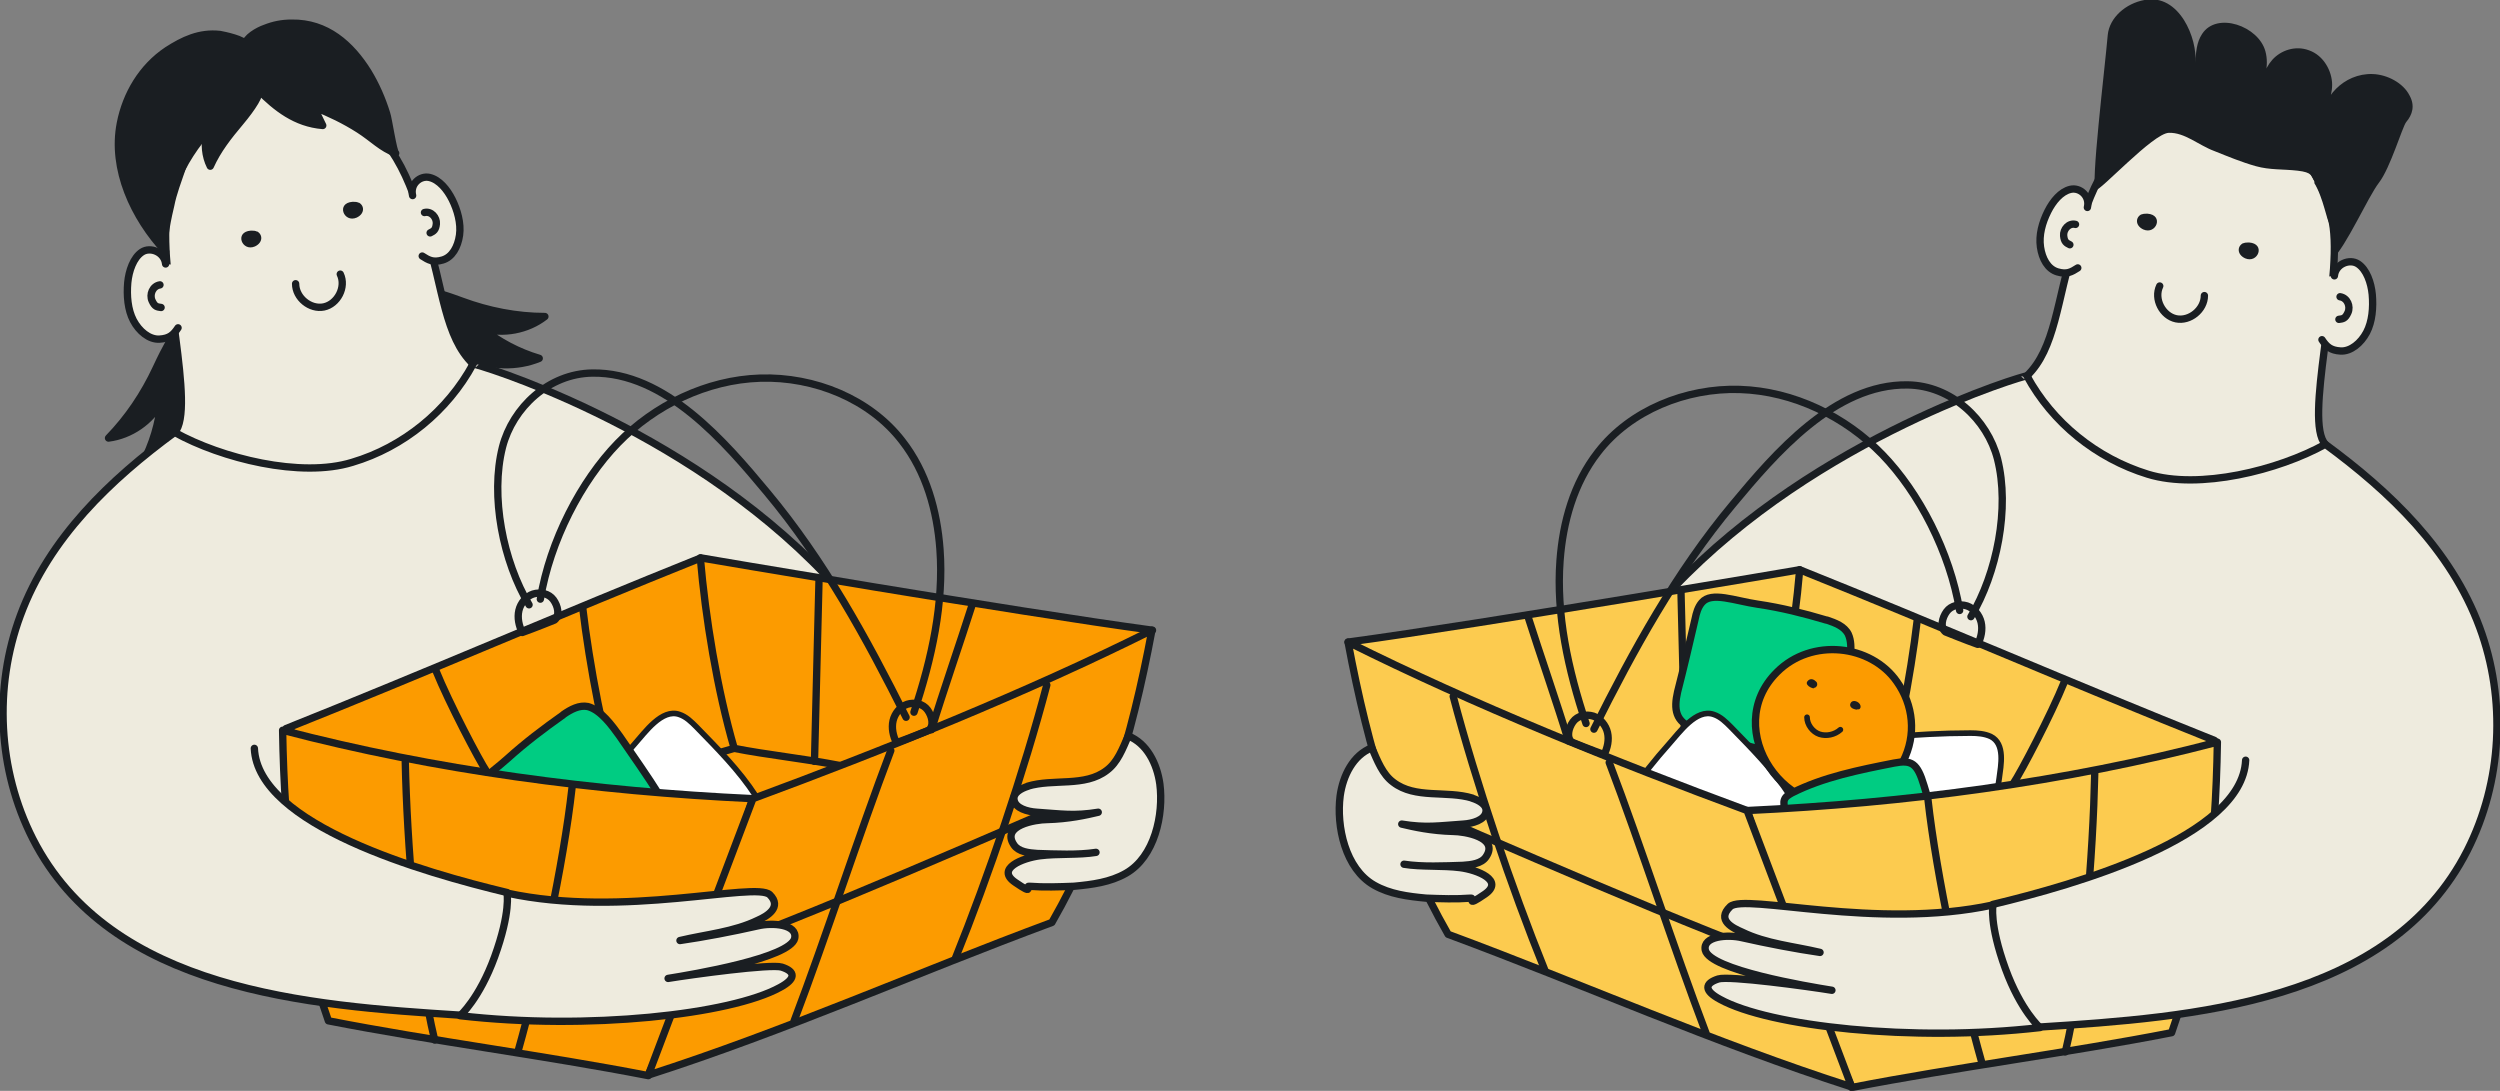 <?xml version="1.0" encoding="UTF-8"?> <svg xmlns="http://www.w3.org/2000/svg" id="Layer_1" version="1.1" viewBox="0 0 442.3 193"><rect x="0" y="0" width="442.3" height="193" fill="#808080" stroke="none"/><defs><style> .st0, .st1 { fill: #1a1e22; } .st2, .st3 { fill: #eeebde; } .st4 { fill: #fc9b00; } .st4, .st5, .st6, .st3, .st7, .st1, .st8, .st9 { stroke: #1a1e22; stroke-linecap: round; stroke-linejoin: round; } .st4, .st6, .st3, .st7, .st1, .st8 { stroke-width: 1.3px; } .st5 { fill: #fff; } .st6, .st9 { fill: none; } .st7 { fill: #fccb4f; } .st8 { fill: #00cc82; } </style></defs><g><g><path class="st1" d="M33,60.3c2,3.8,2.3,8.5.8,12.5s-4.6,7.5-8.6,9.2c1.8-3.4,2.9-7.1,3.3-10.9-1.8,3.4-5.4,5.9-9.3,6.4,3.5-3.6,6.3-7.8,8.4-12.3s2.4-4.5,3.8-7.4c.5.9,1,1.6,1.5,2.5h.1Z"></path><path class="st1" d="M74.6,53.7c1.3,4.1,4.4,7.6,8.3,9.4,3.9,1.8,8.6,1.9,12.5.3-3.7-1.1-7.1-2.9-10.1-5.3,3.7,1.1,8,.3,11.1-2.1-5,0-10-1-14.6-2.7s-4.9-1.5-8-2.4c.3,1,.4,1.8.7,2.8h0Z"></path><path class="st3" d="M83.7,64.4c-5-4.8-5.3-13.3-8.4-23.4-1.4-4.5-2.8-9-5.2-13-5.6-9.3-19.3-16.4-28.3-9.5-6.3,4.8-11.3,12-12.3,19.7-1.4,10.8,5.2,34.2,1.4,38.3,0,0,5.9,8.2,9.6,10.6s10.1,2.9,14.5,3.1c6.2.3,12.6-.7,18-3.6,5.5-3,9.2-16.2,10.6-22.2h0Z"></path><g><path class="st2" d="M29.4,46.6c0-.2-.1-.4-.2-.7-.6-1.5-2.6-2.4-4.1-1.4s-2.3,3.3-2.5,5.4c-.2,2.3,0,4.8,1,6.7s2.8,3.4,4.6,3.3c2.5,0,4.9-3.1,5.1-5.5s-.3-5.7-1.1-6.9c-.6-.9-2.7-.5-2.8-1h0Z"></path><path class="st6" d="M29.3,46.7c-.2-2.1-2.7-3.1-4.2-2.1s-2.3,3.3-2.5,5.4c-.2,2.3,0,4.8,1,6.7s2.8,3.4,4.6,3.3,2.5-.8,3.3-2"></path><path class="st6" d="M28.3,50.4c-1.3.2-1.9,1.7-1.4,2.8s.9,1.1,1.6,1.2"></path></g><g><path class="st2" d="M73,34.6v-.7c0-1.5,1.5-3,3.1-2.6,1.7.4,3.1,2.1,4,3.9,1,2,1.6,4.2,1.3,6.3-.2,2.1-1.3,3.9-3,4.4-2.2.8-5.4-1.1-6.3-3.1s-1.6-5.1-1.3-6.4c.2-1,2.2-1.4,2.2-1.8Z"></path><path class="st6" d="M73,34.6c-.5-2,1.3-3.6,3-3.2s3.1,2.1,4,3.9,1.6,4.2,1.3,6.3-1.3,3.9-3,4.4-2.5,0-3.6-.7"></path><path class="st6" d="M75.1,37.6c1.2-.3,2.2.9,2.1,2s-.5,1.3-1.1,1.6"></path></g><g><path class="st0" d="M45.4,40.9c1.1.5,1.2,2-.3,2.7-2.3,1-3.7-2.6-.7-2.8.4,0,.8,0,1.1.2h0Z"></path><path class="st0" d="M63.4,35.8c1.1.5,1.2,2-.3,2.7-2.3,1-3.7-2.6-.7-2.8.4,0,.8,0,1.1.2h0Z"></path></g><path class="st1" d="M34,26.3s0-.1,0-.2c.5-.7,2.4-2,2.6-2.7-.5,2-.3,4.2.6,6,1.3-2.9,3.2-5.3,5.3-7.8s3.8-5.1,3.2-5.7c3.2,3.2,6.6,5.9,11.4,6.3-.5-1.1-1.1-2.2-1.6-3.3,2.8,1.1,5.5,2.4,8,4s4,3.3,6.5,4.2c-.4-.1-1.3-6.2-1.6-7-.8-2.6-1.9-5.1-3.3-7.4-3-4.8-7.3-8.7-13.5-8.6-1.7,0-3.2.3-4.7.9-1.2.4-3.5,1.7-3.5,2.9,0-.9-3.9-1.7-4.5-1.8-3.6-.4-6.5,1-9.3,2.8-4.5,3-7.3,7.8-8.3,12.9-1.6,8.1,2.4,16.7,8,22.7-.8-.9.6-7,.9-8.2.4-2.1,1.3-4.4,2-6.5.7-2.1,1-2.4,1.7-3.4h0Z"></path><path class="st6" d="M52.3,50.2c0,2.5,2.6,4.6,5,4.1s4-3.5,2.9-5.8"></path></g><path class="st2" d="M81.5,179.7c-26.9-1.7-61.9-4.3-75.6-31.2-6.2-12.2-6.9-26.8-2.2-39.5,5.1-13.8,16-24.1,27.3-32.4,8.3,4.6,22.3,8.1,31.4,5.3,9.1-2.7,16.9-9.1,21.4-17.4,0-.2,37,10.6,62.5,37.5l-64.7,77.8h-.1Z"></path><g><path class="st4" d="M203.9,111.5c-24.4-3.3-79.9-12.8-79.9-12.8-24.7,9.9-48.6,20.3-73.4,30.2,11.3,7.1,23,13.6,34.9,19.6,6,3,12,5.9,18.1,8.7,5.8,2.6,12.2,6.4,18.4,7.9s11.2-4.4,15.7-7.3c5.7-3.6,11.3-7.2,16.9-10.9,11.2-7.4,22.2-15,33-22.9s16.3-12.5,16.3-12.5Z"></path><path class="st6" d="M103.1,107.6c1.1,9.5,3.9,24.7,6.4,30.9"></path><path class="st6" d="M129.9,132.4c-4.6,1.2-15.8,5.3-20.5,6.9"></path><path class="st6" d="M77.1,118.6c2.3,5.7,7.7,16,9,17.9"></path><path class="st5" d="M133.7,140.8c-2.9-4.5-6.9-8.5-10.5-12.2-.9-.9-1.8-1.8-3-2.2-3.1-1.1-6.1,3.2-7.9,5.2-2.5,2.8-4.9,5.8-7,8.9-1.1,1.6-2.2,3.5-1.7,5.5,1,4.5,8.9,4.4,12.5,5,5.3.8,13.1,2.7,18.4.9s2-1.1,2.4-2.1c.4-1.1,0-2.3-.4-3.4-.7-1.9-1.7-3.8-2.9-5.5h.1Z"></path><path class="st8" d="M99.6,126.5c-3.4,2.4-6.7,4.9-9.8,7.7s-6.9,5-6.4,7.5c.2,1,.9,2,1.5,2.8,2.7,3.5,5.5,6.9,8.1,10.5,2,2.5,3.9,3.6,6.9,1.8,5.7-3.6,12-7.6,16.6-12.6.4-.5.9-1.1.9-1.7s-.3-1.2-.6-1.6c-2.3-3.7-4.8-7.2-7.2-10.7-1.3-1.8-3.3-4.6-5.6-5.2-1.5-.3-3,.5-4.3,1.4h0Z"></path><path class="st4" d="M114.7,190.2c7.2-15.7,13.1-32.5,18.5-48.9-28-1.3-56.1-5-83.2-12.1.3,18.9,2.2,34.6,8.1,51.4,18.4,3.6,38.1,6.1,56.6,9.7h0Z"></path><path class="st4" d="M133.2,141.3c23-8.5,48.6-18.8,70.6-29.8-3.6,19.3-8.6,35.8-17.7,51.7-24,8.9-47.1,19.2-71.4,27l18.5-48.9h0Z"></path><path class="st6" d="M123.9,98.7c.9,10.6,3,23.4,6,33.7,5.5,1.1,12.9,1.9,18.5,3"></path><path class="st6" d="M157.6,132.8c-5.7,15-11.4,32.8-17.1,47.8"></path><path class="st6" d="M185.2,121.2c-4,15.2-10.3,33.8-16.2,48.4"></path><path class="st6" d="M122.8,169.2c17.8-5.9,57-23.3,74.2-30.6"></path><path class="st6" d="M101.2,139.4c-1.5,13.5-5.8,33.3-9.5,46.4"></path><path class="st6" d="M144.9,102.6c-.2,8.9-.6,23.1-.8,32.1"></path><path class="st6" d="M172,107c-2,6.3-5.3,15.8-7.2,22.1"></path><path class="st6" d="M93.6,107c-4.6-7.7-6.9-19.2-4.7-27.9,1.8-7,8.2-13,15.9-13.1,12.9-.2,23.5,12.2,30.9,21.1,10.1,12.1,17.6,25.8,24.6,39.8"></path><path class="st6" d="M95.6,106c1.7-10.3,7.2-20.9,13.7-27.6s15.7-11.2,25.2-11.5c9.6-.3,19.4,3.7,25.1,11.1,4.3,5.5,6.2,12.4,6.7,19.2.7,9.5-1.4,19.2-4.6,28.8"></path><path class="st6" d="M164.1,125.6c-.8-1.1-2.3-1.4-3.6-1-1.2.4-2.2,1.6-2.5,2.9s0,2.7.6,3.9c2-.7,5.7-2.2,5.7-2.2,1-.8.6-2.5-.2-3.6Z"></path><path class="st6" d="M97.9,106.1c-.8-1.1-2.3-1.4-3.6-1-1.2.4-2.2,1.6-2.5,2.9s0,2.7.6,3.9c2-.7,5.7-2.2,5.7-2.2,1-.8.6-2.5-.2-3.6Z"></path><path class="st6" d="M71.7,134.8c.3,14.1,1.9,35.5,5.2,49.2"></path></g><path class="st2" d="M45,132.4c.6,13.6,30.1,22,44.7,25.5,0,0,5.2,6.7,2.7,13.2s-11,8.5-11,8.5c-26.7-1.7-61.4-4.3-75.3-30.7l38.8-16.6h.1Z"></path><path class="st6" d="M45,132.4c.6,13.6,30.1,22,44.7,25.5,0,0,5.2,6.7,2.7,13.2s-11,8.5-11,8.5c-26.9-1.7-61.9-4.3-75.6-31.2-6.2-12.2-6.9-26.8-2.2-39.5,5.1-13.8,16-24.1,27.3-32.4,8.3,4.6,22.3,8.1,31.4,5.3,9.1-2.7,16.9-9.1,21.4-17.4,0-.2,37,10.6,62.5,37.5"></path><path class="st3" d="M89.7,158c20.6,4.5,44-2.1,46.5.3,2.2,2.2-.5,3.8-2.1,4.5-4.3,2.1-9.2,2.5-13.8,3.6,4.2-.6,9.4-1.6,13.8-2.6,2.5-.6,7-.3,6.5,2.2-.8,3.5-18,6.4-22.4,7.1,4.3-.7,18.2-2.6,20.1-2,2.5.8,2.5,2.1-.3,3.6-8.7,4.8-34,7.6-56.6,5,0,0,3.4-3,6.1-10.4,2.9-8,2.2-11.3,2.2-11.3h0Z"></path><path class="st3" d="M181.9,139.1c-1.3.4-2.7,1.2-2.5,2.4.2,1.5,2.4,2.1,4,2.2,4.4.3,6.6.7,10.9,0-2.1.5-5.2,1.2-9.1,1.3-1.9,0-8.2,1-5.8,4.5.8,1.2,2.6,1.4,4.1,1.5,3.2.1,7.2.3,10.4-.2-3,.5-6.8.2-9.9.6s-7.9,2.3-4.4,4.7,1.7.6,2.5.7c2.6.2,5.3.1,7.9,0,3.2-.3,6.4-.7,9.2-2.3,5.1-2.9,6.7-10.4,6-15.8-.5-3.6-2.3-7.2-5.6-8.5-1,2.3-1.9,4.7-3.8,6.1-3.9,3-9.4,1.4-14,2.8h.1Z"></path></g><g><g><path class="st3" d="M358.6,66.5c5-4.8,5.3-13.3,8.4-23.4,1.4-4.5,2.8-9,5.2-13,5.6-9.3,19.3-16.4,28.3-9.5,6.3,4.8,11.3,12,12.3,19.7,1.4,10.8-5.2,34.2-1.4,38.3,0,0-5.9,8.2-9.6,10.6s-10.1,2.9-14.5,3.1c-6.2.3-12.6-.7-18-3.6s-9.2-16.2-10.6-22.2h0Z"></path><path class="st0" d="M409.4,32.3c1.7,2.7,2.3,7.1,2.8,7.3s.2,6.5.4,6.3c2.5-2.3,6.3-11,8.3-13.6s4.1-9.8,4.8-10.7c1.1-1.3,1.6-2.9.6-4.7-1.1-2.2-3.9-3.7-6.5-3.8s-4.9,1-6.5,2.6c-1.6,1.6-2.5,3.7-3.1,5.8,1.2-2,2.4-4.1,2.4-6.5s-1.5-5.2-4.1-6.1c-2.4-.9-5,0-6.5,1.7s-1.9,3.8-2.3,6c.9-2.4,1.8-4.9,1.1-7.5-1.2-4.5-8.6-7.1-11.2-3.1-1,1.5-1.1,3.3-1.2,5.1C388.8,6.9,385.6-1.2,379.4,0c-3.3.6-6.2,3.1-6.5,6.2-.5,5.8-3.1,27.1-2.1,27.4.7.3,10.1-10,12.9-10.1s5.3,2.2,8,3.2c2.5,1,4.9,2,7.4,2.7s4.8.5,7.4.8,2.4.9,3,1.9v.2Z"></path><g><path class="st2" d="M413,48.7c0-.2.1-.4.2-.7.6-1.5,2.6-2.4,4.1-1.4s2.3,3.3,2.5,5.4c.2,2.3,0,4.8-1,6.7s-2.8,3.4-4.6,3.3c-2.5,0-4.9-3.1-5.1-5.5,0-1.5.3-5.7,1.1-6.9.6-.9,2.7-.5,2.8-1h0Z"></path><path class="st6" d="M413,48.8c.2-2.1,2.7-3.1,4.2-2.1s2.3,3.3,2.5,5.4c.2,2.3,0,4.8-1,6.7s-2.8,3.4-4.6,3.3-2.5-.8-3.3-2"></path><path class="st6" d="M414,52.5c1.3.2,1.9,1.7,1.4,2.8s-.9,1.1-1.6,1.2"></path></g><g><path class="st2" d="M369.3,36.7v-.7c0-1.5-1.5-3-3.1-2.6-1.7.4-3.1,2.1-4,3.9-1,2-1.6,4.2-1.3,6.3s1.3,3.9,3,4.4c2.2.8,5.4-1.1,6.3-3.1.6-1.3,1.6-5.1,1.3-6.4-.2-1-2.2-1.4-2.2-1.8h0Z"></path><path class="st6" d="M369.3,36.7c.5-2-1.3-3.6-3-3.2s-3.1,2.1-4,3.9c-1,2-1.6,4.2-1.3,6.3s1.3,3.9,3,4.4,2.5,0,3.6-.7"></path><path class="st6" d="M367.2,39.7c-1.2-.3-2.2.9-2.1,2s.5,1.3,1.1,1.6"></path></g><g><path class="st0" d="M396.9,43c-1.1.5-1.2,2,.3,2.7,2.3,1,3.7-2.6.7-2.8-.4,0-.8,0-1.1.2h.1Z"></path><path class="st0" d="M378.9,37.9c-1.1.5-1.2,2,.3,2.7,2.3,1,3.7-2.6.7-2.8-.4,0-.8,0-1.1.2h.1Z"></path></g><path class="st6" d="M390,52.3c0,2.5-2.6,4.6-5,4.1s-4-3.5-2.9-5.8"></path></g><path class="st2" d="M360.8,181.8c26.9-1.7,61.9-4.3,75.6-31.2,6.2-12.2,6.9-26.8,2.2-39.5-5.1-13.8-16-24.1-27.3-32.4-8.3,4.6-22.3,8.1-31.4,5.3s-16.9-9.1-21.4-17.4c0-.2-37,10.6-62.5,37.5l64.7,77.8h0Z"></path><g><path class="st7" d="M238.5,113.6c24.4-3.3,79.9-12.8,79.9-12.8,24.7,9.9,48.6,20.3,73.4,30.2-11.3,7.1-23,13.6-34.9,19.6-6,3-12,5.9-18.1,8.7-5.8,2.6-12.2,6.4-18.4,7.9-5.2,1.3-11.2-4.4-15.7-7.3s-11.3-7.2-16.9-10.9c-11.2-7.4-22.2-15-33-22.9-5.4-3.9-16.3-12.5-16.3-12.5h0Z"></path><path class="st6" d="M318.4,100.8c-.9,10.6-3,23.4-6,33.7-5.5,1.1-12.9,1.9-18.5,3"></path><path class="st6" d="M339.2,109.7c-1.1,9.5-3.9,24.7-6.4,30.9"></path><path class="st6" d="M297.4,104.7c.2,8.9.6,23.1.8,32.1"></path><path class="st6" d="M312.4,134.5c4.6,1.2,15.8,5.3,20.5,6.9"></path><g><path class="st8" d="M323.1,109.7c-4-1.2-8-2.2-12.1-2.8s-8.2-2.3-9.9-.3c-.7.8-1,1.9-1.2,2.9-1,4.3-2,8.6-3.1,12.9-.7,3.1-.4,5.3,2.9,6.5,6.4,2.2,13.4,4.6,20.2,5.1.7,0,1.4,0,1.9-.4s.7-1,.9-1.5c1.4-4.1,2.6-8.2,3.8-12.3.6-2.2,1.5-5.4.5-7.6-.7-1.4-2.3-2-3.8-2.5h0Z"></path><path class="st5" d="M316.7,140.8c-2.9-4.5-6.9-8.5-10.5-12.2-.9-.9-1.8-1.8-3-2.2-3.1-1.1-6.1,3.2-7.9,5.2-2.5,2.8-4.9,5.8-7,8.9-1.1,1.6-2.2,3.5-1.7,5.5,1,4.5,8.9,4.4,12.5,5,5.3.8,13.1,2.7,18.4.9s2-1.1,2.4-2.1c.4-1.1,0-2.3-.4-3.4-.7-1.9-1.7-3.8-2.9-5.5h.1Z"></path><path class="st5" d="M344.1,153.2c4.4,3.9,5.8.7,7.2-3.7s1.8-7.8,2.4-11.8c.3-2.3,1.1-6.1-1.5-7.4-1.1-.5-2.3-.6-3.6-.6-5,0-9.9.3-14.8.7-1.5.1-3.3.4-4.1,1.7-1.8,2.7,3.2,8.2,4.8,10.3,2.9,3.8,6,7.5,9.6,10.7h0Z"></path><g><path class="st4" d="M336.7,134.7c2.4-4.7,1.8-10-1.1-14.1-4.6-6.6-15.1-7.8-21.2-1.7-10.2,10.1,1.8,27.4,14.8,22.7,3.3-1.2,5.9-3.7,7.5-6.8h0Z"></path><g><path class="st0" d="M320.9,121.7c.3,0,.5-.2.6-.5,0-.3,0-.5-.3-.7-.4-.4-1-.5-1.4,0-.2.2-.2.5,0,.7.2.3.8.6,1.2.6h-.1Z"></path><path class="st0" d="M328.7,125.5c.2,0,.3,0,.4-.2.2-.3,0-.7-.2-.9-.4-.4-1.2-.6-1.5,0s.3,1,.8,1.1.3,0,.4,0h.1Z"></path><path class="st9" d="M319.7,126.9c0,1.3,1,2.6,2.2,3s2.7.1,3.7-.8"></path></g></g><g><path class="st8" d="M325.7,161.8c3.7-.9,7.3-2,10.8-3.3,1.9-.7,7.5-2,7.9-4.5.2-1-.1-2-.4-3-1.2-4-2.4-8-3.6-12s-2.2-4.6-5.3-4c-6.1,1.2-12.6,2.5-18.1,5.3-.5.3-1.1.6-1.3,1.2-.2.5,0,1.1,0,1.7.8,4,1.8,7.9,2.8,11.9.6,2.1,1.3,5.2,3.2,6.4,1.2.8,2.7.6,4.1.2h-.1Z"></path><g><path class="st9" d="M333.6,141.8c-.1.5-.6.9-1.1,1s-1.1-.1-1.4-.5"></path><path class="st9" d="M324.7,144.1c-.1.5-.6.9-1.1,1.1s-1.1,0-1.4-.5"></path><path class="st9" d="M327.3,150c1.6.2,3.3-.5,4.3-1.8"></path></g></g></g><path class="st7" d="M327.6,192.3c-7.2-15.7-13.1-32.5-18.5-48.9,28-1.3,56.1-5,83.2-12.1-.3,18.9-2.2,34.6-8.1,51.4-18.4,3.6-38.1,6.1-56.6,9.7h0Z"></path><path class="st7" d="M309.1,143.4c-23-8.5-48.6-18.8-70.6-29.8,3.6,19.3,8.6,35.8,17.7,51.7,24,8.9,47.1,19.2,71.4,27l-18.5-48.9Z"></path><path class="st6" d="M284.7,134.9c5.7,15,11.4,32.8,17.1,47.8"></path><path class="st6" d="M257.1,123.2c4,15.2,10.3,33.8,16.2,48.4"></path><path class="st6" d="M319.5,171.2c-17.8-5.9-57-23.3-74.2-30.6"></path><path class="st6" d="M341.1,141.5c1.5,13.5,5.8,33.3,9.5,46.4"></path><path class="st6" d="M270.3,109c2,6.3,5.3,15.8,7.2,22.1"></path><path class="st6" d="M348.7,109.1c4.6-7.7,6.9-19.2,4.7-27.9-1.8-7-8.2-13-15.9-13.1-12.9-.2-23.5,12.2-30.9,21.1-10.1,12.1-17.6,25.8-24.6,39.8"></path><path class="st6" d="M346.7,108c-1.7-10.3-7.2-20.9-13.7-27.6s-15.7-11.2-25.2-11.5-19.4,3.7-25.1,11.1c-4.3,5.5-6.2,12.4-6.7,19.2-.7,9.5,1.4,19.2,4.6,28.8"></path><path class="st6" d="M278.3,127.7c.8-1.1,2.3-1.4,3.6-1,1.2.4,2.2,1.6,2.5,2.9.3,1.3,0,2.7-.6,3.9-2-.7-5.7-2.2-5.7-2.2-1-.8-.6-2.5.2-3.6Z"></path><path class="st6" d="M344.4,108.2c.8-1.1,2.3-1.4,3.6-1,1.2.4,2.2,1.6,2.5,2.9s0,2.7-.6,3.9c-2-.7-5.7-2.2-5.7-2.2-1-.8-.6-2.5.2-3.6Z"></path><path class="st6" d="M370.6,136.9c-.3,14.1-1.9,35.5-5.2,49.2"></path><path class="st6" d="M365.2,120.7c-2.3,5.7-7.7,16-9,17.9"></path></g><path class="st2" d="M397.3,134.5c-.6,13.6-30.1,22-44.7,25.5,0,0-5.2,6.7-2.7,13.2s11,8.5,11,8.5c26.7-1.7,61.4-4.3,75.3-30.7l-38.8-16.6h0Z"></path><path class="st6" d="M397.3,134.5c-.6,13.6-30.1,22-44.7,25.5,0,0-5.2,6.7-2.7,13.2s11,8.5,11,8.5c26.9-1.7,61.9-4.3,75.6-31.2,6.2-12.2,6.9-26.8,2.2-39.5-5.1-13.8-16-24.1-27.3-32.4-8.3,4.6-22.3,8.1-31.4,5.3s-16.9-9.1-21.4-17.4c0-.2-37,10.6-62.5,37.5"></path><path class="st3" d="M352.6,160.1c-20.6,4.5-44-2.1-46.5.3s.5,3.8,2.1,4.5c4.3,2.1,9.2,2.5,13.8,3.6-4.2-.6-9.4-1.6-13.8-2.6-2.5-.6-7-.3-6.5,2.2.8,3.5,18,6.4,22.4,7.1-4.3-.7-18.2-2.6-20.1-2-2.5.8-2.5,2.1.3,3.6,8.7,4.8,34,7.6,56.6,5,0,0-3.4-3-6.1-10.4-2.9-8-2.2-11.3-2.2-11.3h0Z"></path><path class="st3" d="M260.4,141.2c1.3.4,2.7,1.2,2.5,2.4-.2,1.5-2.4,2.1-4,2.2-4.4.3-6.6.7-10.9,0,2.1.5,5.2,1.2,9.1,1.3,1.9,0,8.2,1,5.8,4.5-.8,1.2-2.6,1.4-4.1,1.5-3.2.1-7.2.3-10.4-.2,3,.5,6.8.2,9.9.6,3.1.4,7.9,2.3,4.4,4.7s-1.7.6-2.5.7c-2.6.2-5.3.1-7.9,0-3.2-.3-6.4-.7-9.2-2.3-5.1-2.9-6.7-10.4-6-15.8.5-3.6,2.3-7.2,5.6-8.5,1,2.3,1.9,4.7,3.8,6.1,3.9,3,9.4,1.4,14,2.8h-.1Z"></path></g></svg> 